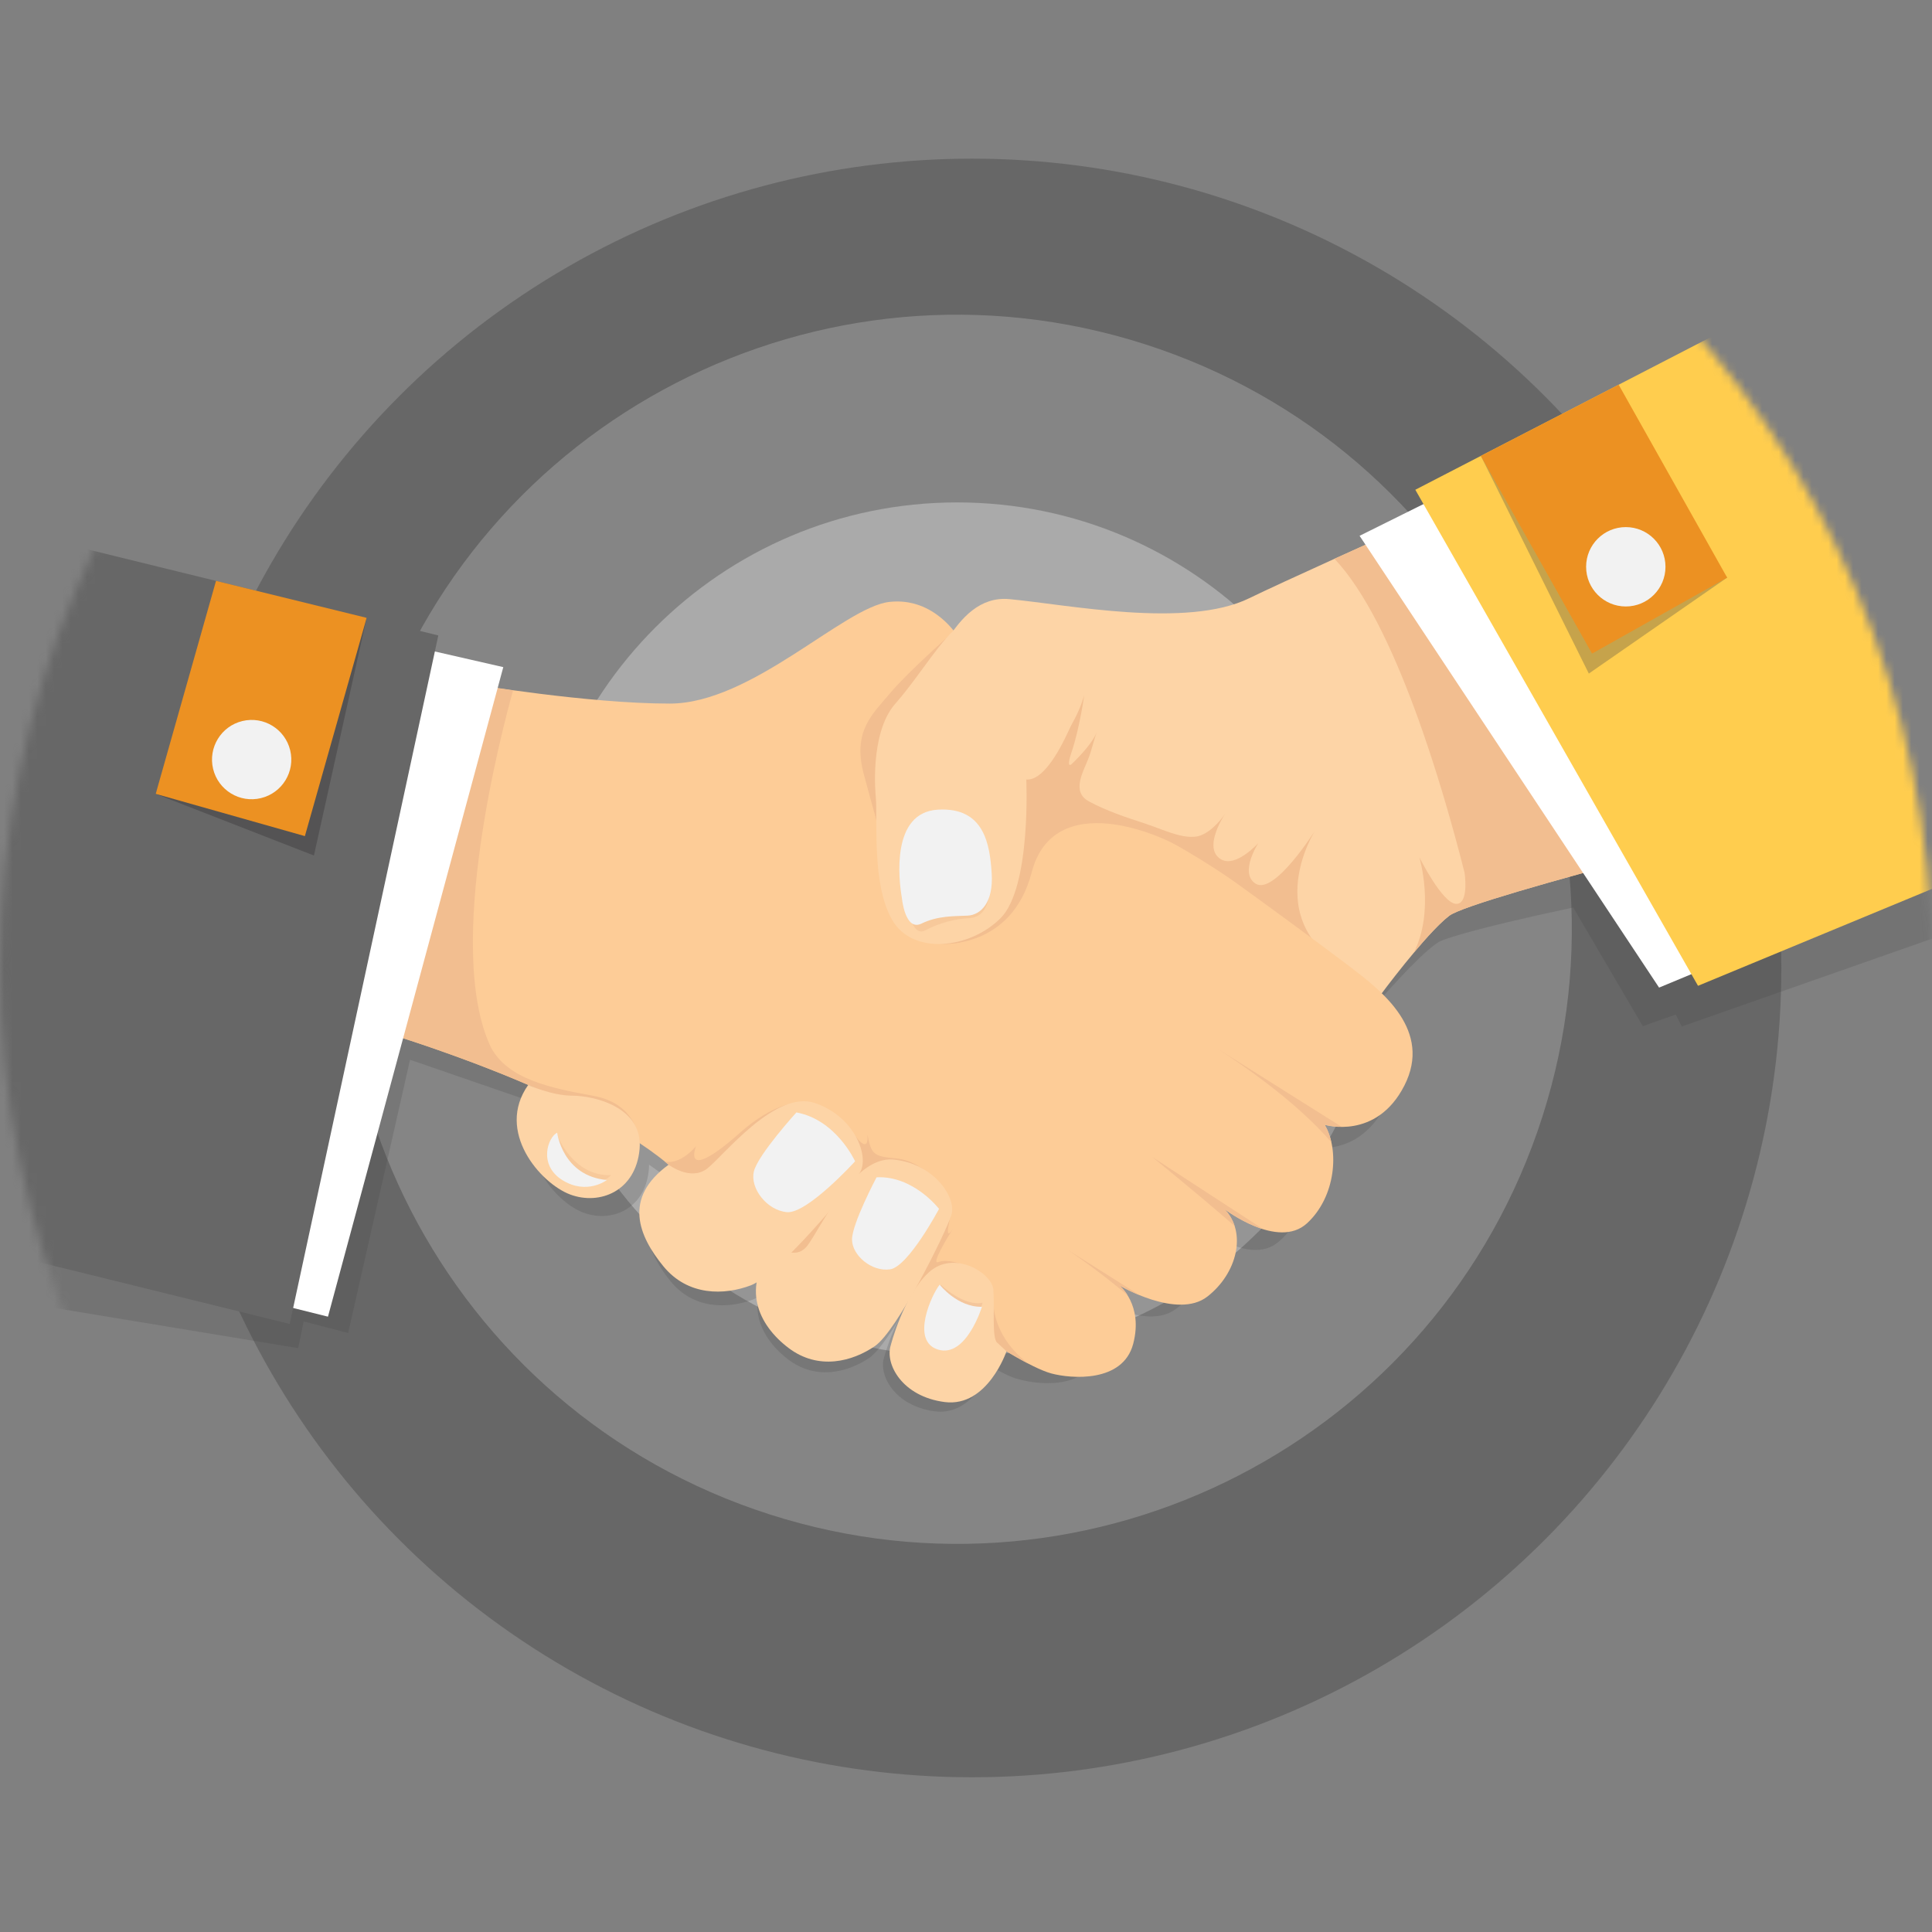 <svg width="233" height="233" viewBox="0 0 233 233" fill="none" xmlns="http://www.w3.org/2000/svg">
<rect x="0" y="0" width="233" height="233" fill="#808080" stroke="none"/>
<mask id="mask0_2253_1051" style="mask-type:alpha" maskUnits="userSpaceOnUse" x="0" y="0" width="233" height="233">
<circle cx="116.5" cy="116.5" r="116.5" fill="#D9D9D9"/>
</mask>
<g mask="url(#mask0_2253_1051)">
<circle cx="117.227" cy="116.737" r="97.604" fill="#676767"/>
<mask id="mask1_2253_1051" style="mask-type:luminance" maskUnits="userSpaceOnUse" x="6" y="1" width="223" height="222">
<path d="M228.26 111.577C230.08 130.38 220.8 149.771 211.975 165.632C193.129 199.52 156.961 222.453 115.431 222.453C54.468 222.453 6.867 185.885 6.867 124.921C6.867 106.088 13.539 94.594 26.276 78.824C51.023 48.194 73.307 1.684 115.438 1.684C148.452 1.684 206.473 6.543 217.342 35.153C228.867 65.48 225.567 83.761 228.26 111.577Z" fill="white"/>
</mask>
<g mask="url(#mask1_2253_1051)">
<path opacity="0.2" d="M186.007 134.689C198.498 95.716 177.029 53.997 138.057 41.507C99.084 29.016 57.365 50.485 44.874 89.457C32.384 128.43 53.852 170.149 92.825 182.639C131.798 195.13 173.517 173.661 186.007 134.689Z" fill="white"/>
<path opacity="0.3" d="M115.437 163.546C143.867 163.546 166.914 140.499 166.914 112.069C166.914 83.639 143.867 60.592 115.437 60.592C87.007 60.592 63.959 83.639 63.959 112.069C63.959 140.499 87.007 163.546 115.437 163.546Z" fill="white"/>
</g>
<path opacity="0.2" d="M63.469 132.643C63.863 132.807 63.335 132.728 63.736 132.898C63.76 132.91 63.79 132.922 63.821 132.928C63.942 132.983 64.069 133.037 64.191 133.092C64.603 133.268 65.022 133.45 65.44 133.632C65.507 133.662 65.567 133.686 65.634 133.717C61.831 138.988 66.944 144.938 70.299 146.224C73.659 147.509 77.777 145.908 78.244 141.117C78.269 140.892 78.275 140.674 78.269 140.461C79.342 141.189 80.349 141.941 81.259 142.706C81.35 142.778 81.435 142.851 81.519 142.93C81.526 142.93 81.526 142.936 81.532 142.942L81.526 142.936C76.255 146.679 78.056 151.021 80.828 154.473C83.6 157.924 87.749 157.857 90.769 156.741C90.963 156.668 91.188 156.559 91.424 156.413C90.915 159.44 92.644 162.085 94.985 163.898C98.375 166.525 102.251 165.512 104.823 163.771C105.739 163.158 107.025 161.369 108.341 159.228C107.2 161.508 106.624 163.698 106.624 163.698C105.927 165.815 107.856 169.545 112.714 170.206C117.572 170.867 119.786 164.499 119.786 164.499L119.78 164.493C119.853 164.535 119.926 164.578 119.992 164.62C120.071 164.662 120.144 164.711 120.223 164.759C120.29 164.802 120.362 164.844 120.429 164.887C120.532 164.948 120.096 164.365 120.199 164.426C120.241 164.45 120.284 164.474 120.326 164.505C120.362 164.529 120.405 164.553 120.447 164.571L117.02 79.88C116.044 80.523 115.201 81.421 114.455 82.434C113.405 81.111 110.979 78.734 107.2 79.116C102.008 79.644 91.436 90.549 82.096 90.47C76.285 90.422 68.976 89.494 64.282 88.802H64.276C64.172 88.784 64.075 88.772 63.978 88.76C63.869 88.742 63.754 88.724 63.651 88.711C63.523 88.693 63.396 88.675 63.275 88.657C63.02 88.62 62.771 88.578 62.535 88.542L63.196 86.17L55.42 84.32L55.833 82.494L47.699 80.426L35.744 77.381L-59.817 53.053L-60.629 146.66L35.968 162.588L36.623 159.367L41.991 160.762L49.452 127.809L63.469 132.643Z" fill="#424143"/>
<path opacity="0.2" d="M197.278 50.911L193.287 52.701L172.094 62.211L172.98 63.989L165.071 67.385L165.726 68.501C165.519 68.58 165.313 68.659 165.107 68.744C164.749 68.883 164.397 69.017 164.045 69.156C163.791 69.253 163.542 69.35 163.293 69.447C162.863 69.617 162.438 69.781 162.014 69.945C161.977 69.957 161.935 69.975 161.892 69.993C157.131 71.849 153.255 73.378 151.363 74.178C143.641 77.442 129.473 73.742 122.479 72.698C121.509 72.553 120.623 72.638 119.798 72.892V164.941C120.726 165.487 121.642 165.96 122.364 166.197C124.748 166.985 130.947 167.822 132.445 163.17C133.318 160.453 132.736 158.488 132.093 157.317L132.099 157.323C132.099 157.323 132.099 157.323 132.099 157.317C132.087 157.299 132.081 157.287 132.069 157.268C131.984 157.117 131.899 156.977 131.814 156.85C131.808 156.838 131.802 156.826 131.79 156.813C131.699 156.68 131.608 156.559 131.529 156.462C131.523 156.45 131.511 156.443 131.505 156.431C131.432 156.346 131.371 156.274 131.317 156.213C131.31 156.201 131.298 156.195 131.292 156.183C131.238 156.122 131.195 156.086 131.177 156.061C131.165 156.049 131.159 156.043 131.159 156.043C131.159 156.043 131.183 156.055 131.219 156.08C131.226 156.086 131.232 156.086 131.238 156.092C131.25 156.098 131.268 156.11 131.28 156.116C131.298 156.128 131.317 156.14 131.341 156.152L131.347 156.158C131.371 156.177 131.395 156.189 131.426 156.207C131.438 156.213 131.456 156.225 131.474 156.237C131.547 156.286 131.632 156.334 131.729 156.395C131.735 156.401 131.741 156.401 131.747 156.407C131.753 156.407 131.753 156.413 131.759 156.413C131.79 156.431 131.82 156.45 131.85 156.468L131.856 156.474C131.893 156.498 131.929 156.516 131.972 156.541C131.978 156.541 131.978 156.547 131.984 156.547C132.008 156.559 132.026 156.571 132.044 156.583C132.05 156.589 132.063 156.589 132.069 156.595C132.111 156.613 132.148 156.638 132.19 156.662C132.202 156.668 132.214 156.674 132.226 156.68C132.251 156.692 132.269 156.704 132.293 156.716C132.299 156.716 132.299 156.722 132.299 156.722C132.311 156.729 132.323 156.735 132.336 156.747C132.408 156.783 132.475 156.826 132.554 156.862C132.578 156.874 132.602 156.886 132.621 156.898C132.651 156.917 132.687 156.935 132.724 156.947C132.827 157.001 132.936 157.056 133.051 157.117L133.057 157.123H133.063C135.35 158.269 139.177 159.695 141.67 157.96C144.636 155.904 146.153 152.44 145.406 149.626C145.413 149.632 145.413 149.632 145.419 149.638C145.419 149.638 145.419 149.638 145.419 149.632C145.413 149.596 145.394 149.565 145.388 149.529C145.364 149.426 145.328 149.329 145.291 149.232C145.255 149.135 145.218 149.038 145.182 148.947C145.14 148.844 145.097 148.746 145.049 148.649C145.036 148.625 145.03 148.607 145.018 148.589C145.012 148.571 145 148.552 144.988 148.534C144.952 148.461 144.903 148.389 144.855 148.316C144.812 148.243 144.77 148.164 144.721 148.091C144.715 148.085 144.715 148.079 144.709 148.073C144.697 148.049 144.679 148.031 144.66 148.006C144.557 147.855 144.448 147.709 144.327 147.564C144.327 147.564 144.333 147.57 144.345 147.582C144.351 147.588 144.357 147.594 144.363 147.6C144.375 147.612 144.387 147.618 144.412 147.636C144.418 147.643 144.43 147.649 144.436 147.661C144.46 147.679 144.485 147.697 144.515 147.727C144.527 147.734 144.533 147.746 144.545 147.752C144.582 147.782 144.624 147.812 144.673 147.849C144.679 147.855 144.685 147.861 144.697 147.867C146.068 148.928 151.005 152.386 154.147 149.808C157.076 147.406 158.126 143.33 157.622 140.225C157.622 140.218 157.622 140.219 157.622 140.212C157.598 140.049 157.562 139.891 157.531 139.733C157.519 139.673 157.507 139.612 157.489 139.557C157.458 139.424 157.422 139.297 157.386 139.175C157.355 139.072 157.319 138.975 157.289 138.878C157.258 138.787 157.228 138.702 157.192 138.611C157.119 138.423 157.034 138.241 156.943 138.065C156.943 138.065 156.949 138.065 156.955 138.071C157.192 138.156 163.136 140.17 166.799 133.862C169.419 129.343 167.339 125.504 164.694 122.611C165.386 121.792 167.03 119.851 168.825 117.94C169.219 117.522 169.62 117.103 170.014 116.697C170.026 116.685 170.038 116.673 170.044 116.667C170.42 116.284 170.796 115.914 171.16 115.563C171.191 115.532 171.221 115.502 171.251 115.472C171.421 115.308 171.591 115.15 171.761 114.999C171.785 114.98 171.803 114.962 171.821 114.944C171.973 114.804 172.125 114.677 172.27 114.55C172.294 114.525 172.325 114.501 172.355 114.477C172.507 114.35 172.658 114.228 172.804 114.113C172.834 114.089 172.865 114.064 172.895 114.04C173.04 113.925 173.186 113.816 173.319 113.725C173.368 113.694 173.423 113.658 173.489 113.622C173.508 113.61 173.538 113.597 173.562 113.585C173.611 113.561 173.659 113.537 173.72 113.506C173.762 113.488 173.811 113.47 173.853 113.452C173.902 113.434 173.944 113.409 173.999 113.391C174.053 113.367 174.114 113.349 174.175 113.324C174.229 113.306 174.278 113.288 174.332 113.264C174.399 113.24 174.472 113.215 174.545 113.191C174.605 113.173 174.66 113.149 174.721 113.13C174.806 113.1 174.896 113.076 174.981 113.045C175.042 113.027 175.097 113.009 175.157 112.991C175.254 112.961 175.357 112.93 175.461 112.9C175.521 112.882 175.576 112.864 175.636 112.845C175.746 112.809 175.867 112.779 175.988 112.742C176.049 112.724 176.104 112.706 176.17 112.688C176.298 112.651 176.431 112.615 176.558 112.578C176.619 112.56 176.68 112.542 176.74 112.524C176.886 112.487 177.032 112.445 177.177 112.403C177.232 112.384 177.292 112.372 177.353 112.354C177.505 112.312 177.668 112.269 177.826 112.227C177.887 112.215 177.947 112.196 178.008 112.178C178.172 112.136 178.342 112.093 178.518 112.045C178.578 112.026 178.639 112.014 178.7 111.996C178.875 111.948 179.063 111.905 179.245 111.857C179.306 111.845 179.367 111.826 179.427 111.808C179.628 111.76 179.828 111.705 180.034 111.656C180.088 111.644 180.137 111.632 180.186 111.62C180.392 111.572 180.598 111.517 180.804 111.468C180.865 111.45 180.919 111.438 180.98 111.426C181.186 111.377 181.393 111.329 181.605 111.274C181.672 111.256 181.738 111.244 181.805 111.226C182.017 111.177 182.242 111.123 182.46 111.074C182.527 111.056 182.594 111.044 182.66 111.026C182.903 110.971 183.145 110.91 183.394 110.856C183.437 110.844 183.485 110.838 183.528 110.826C183.77 110.771 184.013 110.716 184.262 110.656C184.322 110.644 184.383 110.625 184.443 110.613C184.68 110.559 184.917 110.504 185.159 110.449C185.232 110.431 185.305 110.419 185.371 110.401C185.596 110.352 185.826 110.298 186.051 110.249C186.142 110.225 186.233 110.207 186.33 110.189C186.548 110.14 186.773 110.092 186.991 110.043C187.094 110.019 187.197 109.995 187.306 109.976C187.525 109.928 187.749 109.879 187.974 109.831C188.077 109.807 188.18 109.782 188.289 109.764C188.513 109.716 188.732 109.667 188.956 109.619C189.071 109.594 189.187 109.57 189.296 109.546C189.441 109.515 189.587 109.485 189.732 109.449L198.121 123.757L202.1 122.356L202.822 123.799L298.285 90.288L287.489 10.395L197.278 50.911Z" fill="#424143"/>
<path d="M197.945 50.814C197.945 50.814 158.192 68.465 150.659 72.146C143.126 75.828 128.775 72.917 121.739 72.255C114.703 71.594 112.447 82.457 109.863 84.216C107.279 85.975 106.509 89.827 106.509 89.827L143.787 104.809L166.332 120.203C166.332 120.203 171.888 112.669 174.775 110.443C177.662 108.217 220.217 97.657 220.217 97.657L197.945 50.814Z" fill="#FDD4A6"/>
<path d="M198.872 103.141L168.224 64.098C165.67 65.25 163.201 66.366 160.939 67.391C168.278 75.125 174.065 95.116 176.636 105.282C176.764 106.319 176.964 109.006 175.629 109.006C173.98 109.006 171.177 103.396 171.177 103.396C171.177 103.396 173.088 109.77 170.504 114.896C171.996 113.113 173.597 111.347 174.768 110.45C176.224 109.322 187.778 106.077 198.872 103.141Z" fill="#F2BE90"/>
<path d="M158.641 100.096C158.641 100.096 153.692 108.011 151.423 106.568C149.409 105.282 151.757 101.673 151.757 101.673C151.757 101.673 149.052 104.675 147.262 103.638C144.915 102.273 147.796 98.07 147.796 98.07C147.074 99.174 145.637 100.69 144.29 100.884C142.907 101.078 141.488 100.539 140.208 100.084C139.493 99.829 138.783 99.544 138.061 99.307C135.774 98.567 133.488 97.803 131.359 96.669C129.139 95.492 130.649 93.096 131.31 91.356C131.692 90.343 131.905 89.257 132.293 88.25C131.808 89.518 130.334 91.095 129.218 92.174C128.684 92.544 128.981 91.477 129.157 90.925C129.187 90.834 129.224 90.737 129.254 90.64C129.26 90.628 129.26 90.622 129.26 90.622C130.231 87.704 130.752 83.853 130.752 83.853C129.212 89.348 123.771 94 123.771 94L137.188 108.211L164.512 118.001C150.932 112.014 158.641 100.096 158.641 100.096Z" fill="#F2BE90"/>
<path d="M115.631 76.932C115.631 76.932 112.774 71.982 107.273 72.589C101.777 73.195 90.666 84.853 80.773 84.853C70.874 84.853 56.857 82.487 56.857 82.487L46.764 124.636C46.764 124.636 71.371 131.921 81.489 141.213C91.606 150.505 97.871 154.302 97.871 154.302L105.635 158.511L109.59 156.862L112.058 161.999L119.646 161.89C119.646 161.89 124.347 164.971 126.767 165.632C129.187 166.293 135.428 166.785 136.666 162.06C137.903 157.329 134.992 155.024 134.992 155.024C134.992 155.024 142.003 159.172 145.606 156.37C149.209 153.568 150.392 148.643 147.699 145.841C147.699 145.841 154.116 150.748 157.622 147.533C161.127 144.318 161.54 138.629 159.763 135.657C159.763 135.657 165.992 137.555 169.37 130.914C172.755 124.272 166.647 119.535 163.099 116.812C159.55 114.088 151.016 107.865 148.875 106.337C146.728 104.808 139.965 100.399 134.852 98.543C129.739 96.687 122.77 93.138 120.089 93.017C117.402 92.878 115.631 76.932 115.631 76.932Z" fill="#FDCC97"/>
<path d="M138.971 139.54C138.971 139.54 144.187 143.761 148.882 147.843C148.882 147.843 148.882 147.843 148.882 147.837C148.766 147.479 148.615 147.14 148.427 146.812C148.415 146.794 148.408 146.776 148.396 146.758C148.305 146.606 148.208 146.46 148.099 146.315C148.081 146.291 148.063 146.272 148.051 146.248C147.941 146.103 147.82 145.963 147.693 145.83C147.693 145.83 149.834 147.467 152.321 148.225L138.971 139.54Z" fill="#F2BE90"/>
<path d="M128.696 150.688C128.696 150.688 132.348 153.102 135.999 156.225C135.999 156.225 135.999 156.225 135.999 156.219C135.562 155.51 135.12 155.115 135.016 155.024C135.004 155.012 134.992 155.006 134.992 155.006C134.992 155.006 134.998 155.012 135.004 155.012C135.01 155.012 135.01 155.018 135.016 155.018C135.023 155.024 135.041 155.031 135.053 155.043C135.059 155.049 135.065 155.049 135.071 155.055C135.089 155.067 135.113 155.079 135.144 155.091C135.156 155.097 135.174 155.109 135.192 155.115C135.217 155.128 135.247 155.146 135.271 155.164C135.289 155.17 135.308 155.182 135.332 155.194C135.356 155.206 135.386 155.225 135.411 155.237C135.435 155.249 135.459 155.267 135.483 155.279C135.52 155.297 135.562 155.322 135.599 155.34C135.635 155.358 135.678 155.376 135.714 155.401C135.75 155.419 135.793 155.437 135.829 155.461C135.86 155.479 135.896 155.492 135.932 155.51C135.969 155.528 136.011 155.552 136.054 155.57C136.09 155.589 136.126 155.607 136.163 155.625C136.223 155.655 136.278 155.68 136.345 155.71C136.393 155.734 136.448 155.758 136.496 155.783C136.545 155.807 136.6 155.831 136.654 155.849C136.697 155.868 136.739 155.892 136.788 155.91C136.836 155.934 136.897 155.959 136.945 155.983C136.988 156.001 137.03 156.019 137.079 156.037C137.17 156.074 137.261 156.116 137.358 156.153L128.696 150.688Z" fill="#F2BE90"/>
<path d="M146.886 126.51C146.352 126.165 146.037 125.977 146.037 125.977L146.886 126.51Z" fill="#F4C69C"/>
<path d="M146.886 126.511C149.282 128.045 156.245 132.722 160.558 137.756C160.388 136.968 160.121 136.246 159.757 135.639C159.757 135.639 159.763 135.639 159.769 135.645C159.775 135.645 159.781 135.651 159.787 135.651C159.793 135.651 159.799 135.651 159.799 135.651C159.981 135.7 160.734 135.888 161.777 135.888C161.783 135.888 161.783 135.888 161.789 135.888L146.886 126.511Z" fill="#F2BE90"/>
<path d="M119.658 161.896C119.658 161.896 119.664 161.902 119.67 161.902C119.676 161.908 119.688 161.914 119.695 161.92C119.713 161.932 119.755 161.957 119.786 161.981C119.786 161.981 119.792 161.981 119.792 161.987C120.301 162.315 122.133 163.479 123.959 164.425C122.679 163.394 119.428 160.653 119.779 155.685C119.779 155.685 117.22 165.274 116.462 155.624L115.795 152.416C115.795 152.416 114.23 151.803 113.156 152.21C112.24 152.555 114.296 149.189 114.909 148.206C114.533 148.764 113.872 149.717 114.763 146.065L112.161 141.753C112.161 141.753 110.572 139.921 107.958 139.691C105.338 139.466 105.071 139.193 104.598 136.761C104.598 136.761 105.077 140.067 102.311 135.833L96.064 132.988C96.064 132.988 93.219 133.073 89.258 136.597C85.298 140.121 83.011 141.092 83.921 138.247C83.921 138.247 82.113 140.503 80.172 140.085C80.233 140.133 80.288 140.182 80.348 140.23C80.445 140.309 80.536 140.388 80.627 140.467C80.682 140.515 80.736 140.558 80.791 140.606C80.821 140.631 80.846 140.655 80.876 140.679C81.082 140.861 81.288 141.037 81.489 141.219C91.606 150.511 97.871 154.308 97.871 154.308L105.635 158.518L109.59 156.868L112.058 162.005L119.646 161.896C119.646 161.884 119.652 161.89 119.658 161.896Z" fill="#F2BE90"/>
<path d="M107.328 83.616C105.241 86.115 102.791 88.153 104.168 93.351C105.544 98.549 105.817 98.932 105.817 100.169C105.817 101.406 106.102 107.083 107.552 110.535C109.099 114.229 115.097 114.162 116.438 113.422L114.642 76.502C114.642 76.496 109.42 81.111 107.328 83.616Z" fill="#F2BE90"/>
<path d="M46.789 124.643C46.801 124.649 46.807 124.649 46.825 124.655C46.831 124.661 46.837 124.661 46.849 124.661C46.867 124.667 46.886 124.673 46.904 124.679C46.916 124.685 46.934 124.691 46.946 124.691C46.965 124.697 46.983 124.704 47.001 124.71C47.025 124.716 47.043 124.722 47.068 124.728C47.092 124.734 47.116 124.74 47.14 124.752C47.165 124.758 47.195 124.77 47.225 124.776C47.25 124.782 47.274 124.794 47.298 124.801C47.328 124.813 47.365 124.825 47.401 124.831C47.425 124.837 47.456 124.849 47.486 124.855C47.547 124.873 47.614 124.892 47.68 124.916C47.729 124.928 47.771 124.946 47.82 124.958C47.868 124.97 47.923 124.989 47.971 125.007C48.002 125.019 48.026 125.025 48.056 125.037C48.111 125.055 48.172 125.073 48.232 125.092C48.269 125.104 48.299 125.116 48.335 125.122C48.396 125.14 48.457 125.158 48.517 125.177C48.554 125.189 48.596 125.201 48.633 125.213C48.693 125.231 48.76 125.255 48.827 125.274C48.869 125.286 48.911 125.304 48.954 125.316C49.027 125.34 49.099 125.365 49.172 125.389C49.203 125.401 49.239 125.413 49.269 125.419C49.354 125.45 49.439 125.474 49.524 125.504C49.548 125.51 49.567 125.516 49.591 125.528C49.894 125.625 50.216 125.735 50.555 125.85C50.598 125.862 50.64 125.88 50.677 125.892C50.78 125.923 50.883 125.959 50.986 125.995C51.022 126.008 51.059 126.02 51.101 126.032C51.204 126.068 51.313 126.105 51.416 126.141C51.465 126.153 51.508 126.171 51.556 126.19C51.659 126.226 51.768 126.262 51.877 126.299C51.926 126.317 51.968 126.329 52.017 126.347C52.132 126.39 52.248 126.426 52.363 126.469C52.393 126.481 52.429 126.493 52.46 126.505C53.042 126.705 53.655 126.923 54.298 127.154C54.316 127.16 54.34 127.166 54.358 127.178C54.498 127.227 54.643 127.281 54.783 127.33C54.825 127.348 54.868 127.36 54.91 127.378C55.05 127.427 55.189 127.481 55.329 127.53C55.377 127.548 55.42 127.566 55.468 127.579C55.608 127.633 55.753 127.682 55.899 127.736C55.941 127.754 55.984 127.767 56.032 127.785C56.178 127.839 56.324 127.894 56.475 127.948C56.517 127.967 56.554 127.979 56.596 127.991C57.306 128.258 58.04 128.537 58.786 128.828C58.798 128.834 58.81 128.84 58.822 128.84C58.986 128.901 59.15 128.967 59.314 129.034C59.362 129.052 59.405 129.071 59.453 129.089C59.611 129.149 59.775 129.216 59.932 129.283C59.981 129.301 60.029 129.319 60.078 129.337C60.236 129.404 60.399 129.465 60.557 129.532C60.606 129.55 60.66 129.574 60.715 129.592C60.879 129.659 61.042 129.726 61.206 129.792C61.242 129.811 61.285 129.823 61.321 129.841C61.497 129.914 61.679 129.986 61.855 130.059C61.855 130.059 61.861 130.059 61.867 130.065C62.486 130.32 63.111 130.587 63.741 130.86C63.917 130.939 64.093 131.012 64.269 131.09C64.318 131.109 64.366 131.133 64.409 131.151C64.572 131.224 64.736 131.297 64.9 131.369C64.961 131.394 65.015 131.424 65.076 131.448C65.24 131.521 65.397 131.594 65.561 131.667C65.622 131.697 65.682 131.721 65.743 131.752C65.907 131.824 66.071 131.897 66.234 131.976C66.289 132 66.337 132.024 66.392 132.049C66.562 132.128 66.738 132.206 66.908 132.285C66.938 132.297 66.962 132.31 66.993 132.328C67.593 132.607 68.187 132.892 68.788 133.183C68.8 133.189 68.818 133.195 68.83 133.201C69 133.286 69.164 133.365 69.334 133.45C69.388 133.474 69.443 133.504 69.498 133.529C69.655 133.608 69.807 133.686 69.965 133.765C70.031 133.796 70.098 133.832 70.159 133.862C70.31 133.941 70.456 134.014 70.608 134.093C70.674 134.129 70.747 134.166 70.814 134.202C70.959 134.281 71.111 134.354 71.257 134.432C71.317 134.463 71.384 134.499 71.445 134.536C71.602 134.614 71.754 134.699 71.906 134.778C71.948 134.802 71.99 134.827 72.039 134.851C72.585 135.142 73.125 135.439 73.652 135.743C73.683 135.761 73.713 135.779 73.749 135.797C73.895 135.882 74.04 135.967 74.186 136.046C74.253 136.082 74.314 136.119 74.38 136.155C74.514 136.234 74.647 136.313 74.781 136.392C74.853 136.434 74.926 136.476 74.999 136.525C75.126 136.604 75.254 136.677 75.381 136.755C75.454 136.804 75.533 136.846 75.605 136.895C75.733 136.974 75.854 137.047 75.981 137.125C76.054 137.168 76.127 137.216 76.2 137.265C76.321 137.344 76.448 137.423 76.57 137.502C76.636 137.544 76.697 137.586 76.764 137.629C76.891 137.714 77.025 137.799 77.152 137.884C77.019 136.555 76.297 133.013 71.535 132.152C66.192 131.181 61.236 130.12 59.192 126.287C53.552 114.332 60.581 87.886 61.879 83.259H61.873C61.691 83.234 61.515 83.21 61.34 83.186C61.321 83.186 61.309 83.18 61.291 83.18C61.127 83.156 60.964 83.131 60.806 83.113C60.8 83.113 60.794 83.113 60.788 83.113C60.624 83.089 60.466 83.064 60.315 83.046C60.29 83.04 60.272 83.04 60.248 83.034C60.102 83.01 59.963 82.992 59.823 82.974C59.817 82.974 59.811 82.974 59.805 82.967C59.672 82.949 59.538 82.931 59.411 82.907C59.374 82.901 59.338 82.895 59.308 82.895C59.192 82.876 59.077 82.858 58.968 82.84C58.962 82.84 58.956 82.84 58.95 82.84C58.822 82.822 58.707 82.804 58.592 82.785C58.58 82.785 58.568 82.779 58.55 82.779C58.44 82.761 58.337 82.749 58.234 82.731C58.228 82.731 58.228 82.731 58.222 82.731C58.125 82.719 58.04 82.701 57.955 82.688C57.925 82.682 57.901 82.676 57.876 82.676C57.706 82.652 57.555 82.628 57.421 82.603C57.409 82.603 57.397 82.597 57.391 82.597C57.33 82.585 57.276 82.579 57.227 82.573C57.215 82.573 57.203 82.567 57.197 82.567C57.142 82.561 57.1 82.549 57.057 82.543C57.057 82.543 57.057 82.543 57.051 82.543C57.015 82.537 56.978 82.531 56.954 82.525C56.942 82.525 56.936 82.525 56.93 82.519C56.906 82.513 56.888 82.513 56.875 82.507C56.869 82.507 56.869 82.507 56.869 82.507C56.857 82.507 56.851 82.507 56.851 82.507L46.758 124.655C46.758 124.655 46.764 124.655 46.77 124.661C46.783 124.637 46.789 124.637 46.789 124.643Z" fill="#F2BE90"/>
<path d="M80.635 140.467C80.635 140.467 83.297 142.474 85.281 140.934C87.258 139.399 93.475 131.423 98.254 133.018C103.04 134.614 104.908 139.454 103.695 141.431C102.488 143.408 93.742 153.805 90.552 155.012C87.361 156.219 82.964 156.334 79.992 152.701C77.032 149.074 75.085 144.482 80.635 140.467Z" fill="#FDD4A6"/>
<path d="M96.046 134.159C96.046 134.159 91.412 139.26 90.921 141.267C90.423 143.275 92.461 145.968 94.906 146.186C97.35 146.405 103.124 140.054 103.124 140.054C103.124 140.054 100.868 135.05 96.046 134.159Z" fill="#F2F2F2"/>
<path d="M93.499 150.153C93.499 150.153 95.84 152.167 97.344 150.263C98.849 148.358 102.852 139.424 107.704 139.842C112.556 140.261 115.413 144.397 114.734 146.538C114.054 148.679 108.232 160.471 105.514 162.339C102.803 164.201 98.703 165.305 95.088 162.557C91.473 159.816 89.211 155.2 93.499 150.153Z" fill="#FDD4A6"/>
<path d="M105.715 141.983C105.715 141.983 102.749 147.575 102.755 149.492C102.761 151.409 105.139 153.404 107.346 153.083C109.548 152.761 113.248 145.792 113.248 145.792C113.248 145.792 110.161 141.759 105.715 141.983Z" fill="#F2F2F2"/>
<path d="M63.706 130.841C63.706 130.841 66.496 132.133 69.037 132.139C71.579 132.145 77.59 133.492 77.135 138.574C76.68 143.651 72.331 145.392 68.764 144.058C65.192 142.723 59.721 136.464 63.706 130.841Z" fill="#FDD4A6"/>
<path opacity="0.5" d="M67.145 136.779C67.145 136.779 68.989 141.874 73.689 141.728C73.689 141.728 71.7 143.863 68.521 142.45C65.343 141.025 66.126 137.458 67.145 136.779Z" fill="#F2BE90"/>
<path d="M67.193 136.603C67.193 136.603 67.836 141.825 73.192 142.311C73.192 142.311 70.778 144.167 67.824 142.323C64.87 140.479 66.089 137.137 67.193 136.603Z" fill="#F2F2F2"/>
<path d="M107.425 162.241C107.425 162.241 108.954 156.261 112.005 153.458C115.056 150.656 119.635 153.543 119.799 155.521C119.963 157.498 119.605 161.307 120.236 161.901L121.382 162.969C121.382 162.969 119.095 169.744 113.94 169.089C108.784 168.428 106.704 164.491 107.425 162.241Z" fill="#FDD4A6"/>
<path d="M113.467 154.957C113.467 154.957 116.239 157.595 118.496 157.11C118.496 157.11 116.913 163.005 113.522 161.986C110.131 160.967 112.539 156.066 113.467 154.957Z" fill="#F4C69C"/>
<path d="M113.327 154.932C113.327 154.932 115.444 157.662 118.422 157.601C118.422 157.601 116.53 163.788 113.139 162.763C109.749 161.75 112.399 156.048 113.327 154.932Z" fill="#F2F2F2"/>
<path d="M113.539 113.828C113.539 113.828 122.006 114.489 124.426 105.197C127.052 95.116 139.984 100.284 144.357 103.377C144.357 103.377 140.245 100.569 136.472 99.131C132.281 97.53 125.742 94.449 125.578 92.884C125.415 91.319 122.145 92.969 122.145 92.969C122.145 92.969 124.014 112.7 113.539 113.828Z" fill="#F2BE90"/>
<path d="M123.771 94.006C123.771 94.006 124.378 107.022 120.666 110.734C116.954 114.446 110.07 115.229 107.595 110.941C105.12 106.652 105.86 98.98 105.618 96.092C105.618 96.092 104.805 88.48 107.965 84.877C111.125 81.275 113.497 76.92 116.111 75.106C118.725 73.293 131.305 81.784 131.305 81.784C131.305 81.784 127.483 94.334 123.771 94.006Z" fill="#FDD4A6"/>
<path opacity="0.5" d="M109.488 109.072C109.488 109.072 109.828 113.148 111.623 112.184C113.418 111.22 115.329 110.813 116.827 110.734C118.325 110.656 119.532 109.576 119.326 106.125C119.12 102.673 118.537 98.1 113.424 98.44C108.305 98.779 109.13 106.804 109.488 109.072Z" fill="#F2BE90"/>
<path d="M108.765 108.279C108.765 108.279 109.135 112.349 111.119 111.39C113.096 110.426 115.031 110.505 116.681 110.426C118.331 110.347 119.823 108.782 119.598 105.331C119.374 101.88 118.731 97.306 113.102 97.646C107.467 97.98 108.371 106.01 108.765 108.279Z" fill="#F2F2F2"/>
<path d="M-63.935 51.961L60.697 80.456L39.553 158.791L-61.563 133.589L-63.935 51.961Z" fill="white"/>
<path d="M-70 46.49L52.861 76.635L34.938 159.67L-67.671 134.383L-70 46.49Z" fill="#676767"/>
<path opacity="0.5" d="M37.861 103.178L18.779 95.741L27.143 72.396L44.218 74.512L37.861 103.178Z" fill="#424143"/>
<path d="M36.769 100.836L18.779 95.741L26.052 70.054L44.218 74.512L36.769 100.836Z" fill="#EC9122"/>
<path d="M25.7 92.725C26.319 95.297 28.902 96.874 31.468 96.255C34.034 95.637 35.617 93.053 34.998 90.487C34.38 87.921 31.796 86.338 29.23 86.957C26.664 87.576 25.087 90.16 25.7 92.725Z" fill="#F2F2F2"/>
<path d="M278.457 7.738L163.967 64.619L200.086 119.105L292.135 80.838L278.457 7.738Z" fill="white"/>
<path d="M283.08 1L170.688 59.065L204.782 118.888L298.256 80.178L283.08 1Z" fill="#FFCD4E"/>
<path opacity="0.3" d="M191.613 81.233L208.293 69.66L194.585 50.063L178.591 54.982L191.613 81.233Z" fill="#424143"/>
<path d="M192.001 78.825L208.293 69.66L195.21 46.393L178.59 54.981L192.001 78.825Z" fill="#EC9122"/>
<path d="M200.857 68.355C200.857 70.999 198.716 73.141 196.072 73.141C193.427 73.141 191.286 70.999 191.286 68.355C191.286 65.71 193.427 63.569 196.072 63.569C198.716 63.569 200.857 65.71 200.857 68.355Z" fill="#F2F2F2"/>
</g>
</svg>
